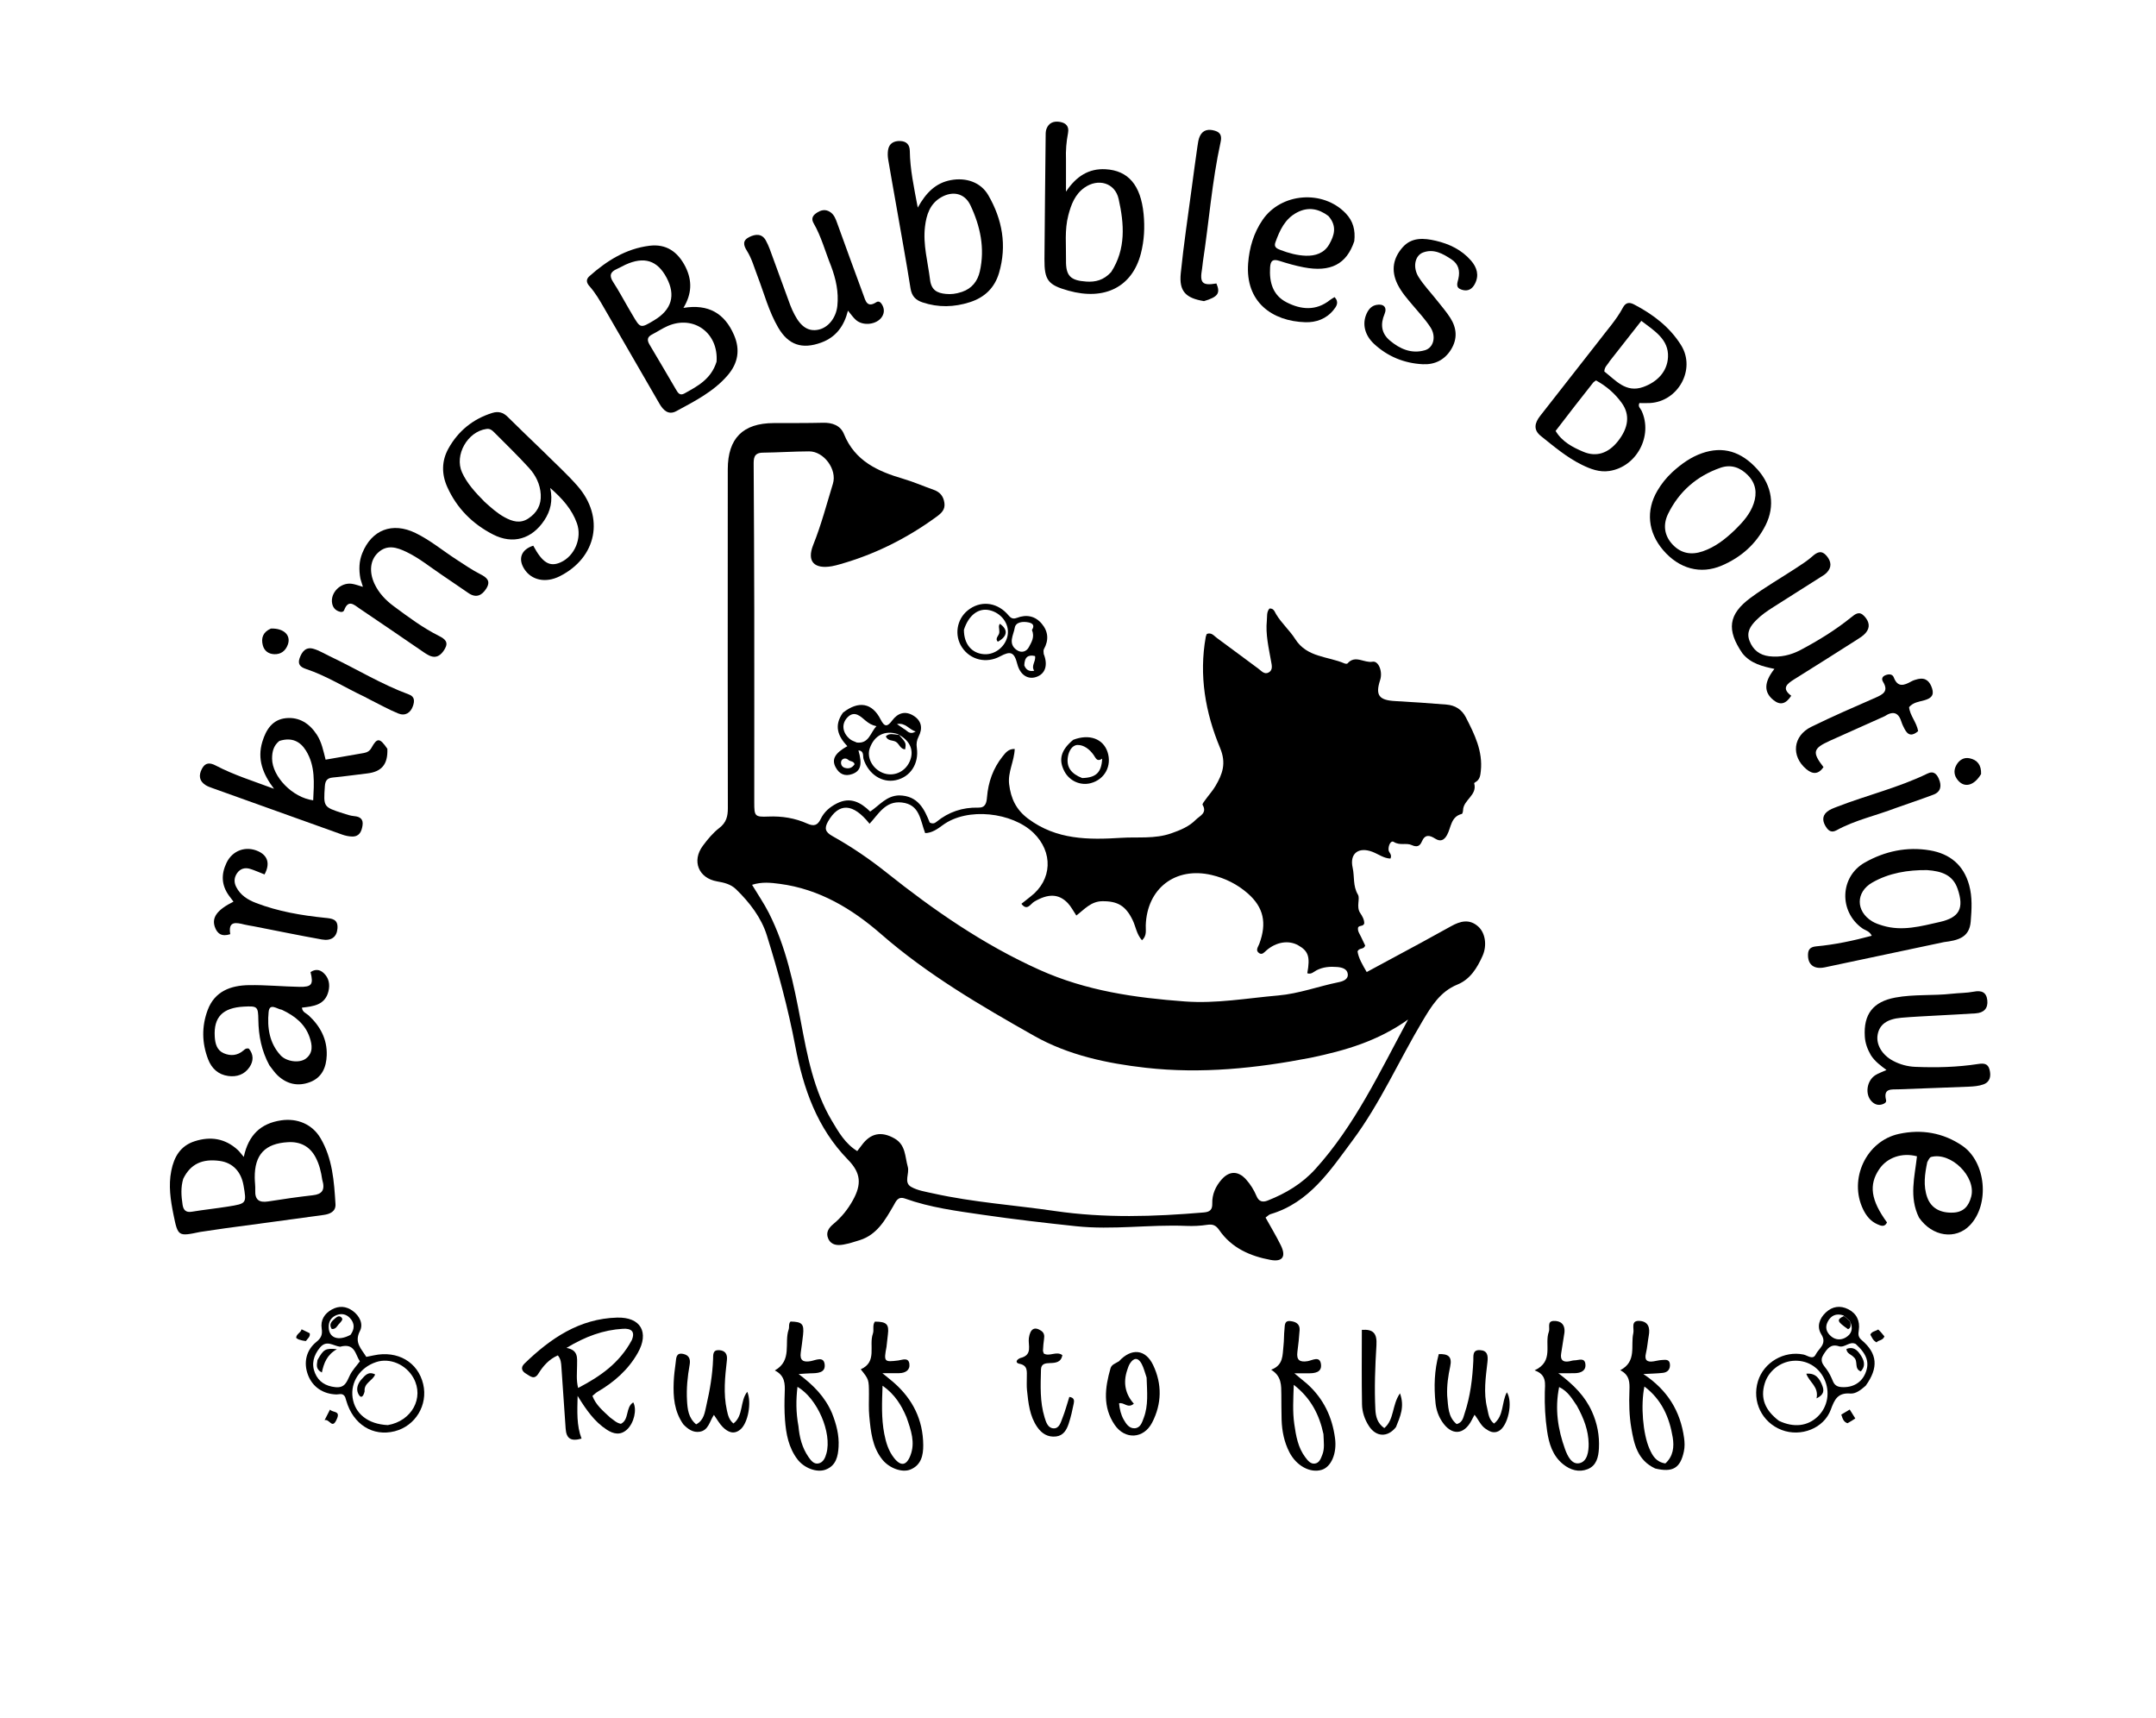 <svg version="1.1" id="Layer_1" xmlns="http://www.w3.org/2000/svg" xmlns:xlink="http://www.w3.org/1999/xlink" x="0px" y="0px"
	 width="100%" viewBox="0 0 1024 816" enable-background="new 0 0 1024 816" xml:space="preserve">
<path fill="#000000" opacity="1" stroke="none" 
	d="
M427.039,377.755 
	C436.13,377.878 439.038,384.4 441.597,390.662 
	C443.061,391.408 443.996,390.95 444.764,390.324 
	C450.561,385.598 457.173,383.373 464.65,383.564 
	C468.033,383.651 468.558,381.357 468.786,378.565 
	C469.37,371.446 471.675,364.902 476.17,359.275 
	C477.55,357.547 478.974,355.578 481.944,355.705 
	C481.715,361.583 478.583,366.746 479.299,372.496 
	C480.13,379.166 482.517,384.502 488.328,388.836 
	C501.803,398.886 516.932,398.892 532.502,397.908 
	C540.442,397.406 548.476,398.507 556.262,395.782 
	C560.572,394.273 564.763,392.58 567.947,389.323 
	C569.72,387.508 573.51,386.217 571.181,382.236 
	C570.933,381.812 572.003,380.528 572.579,379.726 
	C574.133,377.562 575.962,375.567 577.301,373.282 
	C580.61,367.635 582.545,362.556 579.484,355.226 
	C572.49,338.48 569.391,320.759 572.683,302.46 
	C572.768,301.988 573.008,301.544 573.181,301.074 
	C575.43,300.213 576.598,301.987 577.977,302.995 
	C584.565,307.815 591.09,312.72 597.663,317.561 
	C599.092,318.613 600.489,320.443 602.475,319.418 
	C604.728,318.256 604.019,315.855 603.694,314.003 
	C602.573,307.616 601.031,301.291 601.693,294.723 
	C601.888,292.784 601.478,290.711 602.934,289.01 
	C604.958,288.805 605.389,290.524 606.087,291.69 
	C608.671,296.007 612.545,299.37 615.193,303.537 
	C620.75,312.278 630.594,311.644 638.569,315.072 
	C638.989,315.253 639.799,315.324 640.007,315.082 
	C643.66,310.848 647.918,315 651.882,314.266 
	C654.77,313.731 656.804,318.987 655.514,322.935 
	C653.149,330.175 654.908,332.54 662.637,332.956 
	C670.78,333.394 678.918,333.967 687.046,334.631 
	C691.115,334.962 694.293,336.942 696.208,340.67 
	C700.327,348.689 704.339,356.742 703.316,366.193 
	C703.1,368.195 702.904,370.211 700.887,371.38 
	C700.606,371.543 700.127,371.875 700.165,372.006 
	C701.789,377.655 695.048,379.833 694.889,384.739 
	C694.869,385.375 694.624,386.473 694.285,386.558 
	C689.032,387.867 689.249,392.987 687.29,396.537 
	C685.871,399.11 684.139,399.866 681.626,398.275 
	C678.981,396.6 676.795,396.145 675.277,399.727 
	C674.38,401.843 672.981,402.498 670.483,401.342 
	C667.949,400.168 664.906,401.701 662.009,399.872 
	C660.534,398.941 659.321,401.647 659.508,403.684 
	C659.626,404.962 661.287,405.787 660.406,407.757 
	C657.289,407.675 654.733,405.675 651.887,404.576 
	C645.325,402.042 640.895,405.274 642.45,412.116 
	C643.401,416.301 642.471,420.709 644.97,424.913 
	C646.074,426.77 644.041,430.675 646.021,433.595 
	C647.006,435.048 647.97,436.717 647.958,438.508 
	C647.538,440.141 645.764,439.3 645.045,440.43 
	C644.648,442.14 645.76,443.495 646.444,444.967 
	C647.133,446.452 647.855,447.921 648.399,449.055 
	C647.711,451.159 645.61,449.929 644.77,451.838 
	C645.244,455.062 647.081,458.116 649.128,461.647 
	C657.939,456.898 666.559,452.27 675.162,447.608 
	C679.848,445.069 684.517,442.495 689.171,439.897 
	C693.52,437.469 697.869,436.258 702.089,440.038 
	C705.481,443.075 706.358,449.021 704.143,453.983 
	C701.578,459.728 698.244,465.129 692.232,467.578 
	C684.002,470.931 679.853,477.851 675.677,484.84 
	C664.408,503.702 655.539,524.005 642.354,541.699 
	C631.774,555.897 621.929,571.164 603.411,576.639 
	C602.683,576.854 602.094,577.537 601.081,578.258 
	C603.563,582.733 606.127,586.966 608.308,591.389 
	C610.925,596.696 609.228,599.426 603.503,598.372 
	C593.812,596.586 584.959,592.716 579.108,584.237 
	C577.508,581.919 576.042,581.291 573.37,581.697 
	C570.098,582.194 566.726,582.352 563.416,582.214 
	C545.944,581.486 528.496,584.217 511.007,582.356 
	C496.292,580.791 481.602,579.096 466.955,576.96 
	C454.437,575.134 441.889,573.532 429.904,569.247 
	C426.387,567.989 425.553,570.583 424.336,572.672 
	C420.378,579.469 416.547,586.384 408.34,588.984 
	C405.807,589.786 403.253,590.602 400.648,591.07 
	C397.754,591.589 394.792,591.428 393.366,588.236 
	C392.043,585.277 393.724,583.047 395.855,581.279 
	C399.631,578.146 402.623,574.427 405.007,570.16 
	C409.321,562.435 408.924,557.093 402.771,550.795 
	C388.051,535.73 381.535,516.956 377.724,496.851 
	C374.344,479.017 369.597,461.487 364.206,444.2 
	C361.602,435.846 356.054,428.624 349.625,422.368 
	C347.053,419.866 343.814,419.156 340.555,418.589 
	C331.816,417.07 328.431,408.912 333.829,401.665 
	C336.105,398.609 338.617,395.549 341.608,393.254 
	C344.959,390.683 345.705,387.731 345.696,383.789 
	C345.598,340.799 345.644,297.81 345.651,254.82 
	C345.653,244.156 345.641,233.491 345.66,222.827 
	C345.687,208.175 352.835,200.994 367.409,200.933 
	C375.24,200.9 383.074,200.966 390.902,200.777 
	C395.346,200.669 399.197,202.088 400.828,206.113 
	C406.026,218.941 416.865,223.842 428.979,227.392 
	C433.921,228.84 438.67,230.937 443.534,232.661 
	C446.522,233.72 448.116,235.739 448.55,238.871 
	C448.991,242.052 447.126,243.718 444.866,245.372 
	C430.893,255.602 415.654,263.236 398.979,267.965 
	C397.699,268.328 396.409,268.688 395.1,268.915 
	C386.911,270.337 382.99,266.87 386.275,258.693 
	C390.05,249.299 392.623,239.417 395.602,229.711 
	C397.661,223.002 391.342,214.342 384.289,214.367 
	C376.966,214.392 369.645,214.894 362.32,214.982 
	C357.797,215.037 357.94,217.937 357.958,221.124 
	C358.089,243.95 358.209,266.776 358.241,289.602 
	C358.283,320.095 358.236,350.588 358.239,381.081 
	C358.24,387.622 358.462,388.076 364.936,387.803 
	C371.415,387.531 377.603,388.532 383.431,391.15 
	C386.585,392.567 388.34,391.976 389.77,389.006 
	C391.415,385.586 394.095,383.262 397.521,381.538 
	C403.87,378.344 408.75,380.994 413.299,385.424 
	C417.74,382.469 420.967,377.91 427.039,377.755 
M622.604,502.338 
	C596.666,507.374 570.566,510.089 544.163,507.113 
	C525.675,505.029 507.365,501.11 491.176,491.959 
	C465.829,477.629 440.615,462.944 418.461,443.619 
	C404.629,431.553 389.088,422.23 370.349,419.765 
	C366.15,419.212 361.893,418.713 357.195,420.221 
	C360.061,424.979 362.877,429.07 365.109,433.459 
	C373.355,449.672 376.989,467.286 380.321,484.97 
	C383.406,501.341 386.431,517.735 395.129,532.34 
	C398.317,537.695 401.432,543.16 407.143,546.683 
	C408.046,545.504 408.661,544.734 409.241,543.938 
	C413.477,538.113 418.615,537.126 424.864,540.693 
	C430.225,543.752 429.776,549.3 431.158,554.158 
	C432.07,557.363 429.065,561.59 432.778,563.69 
	C435.869,565.439 439.692,565.997 443.255,566.791 
	C462.297,571.036 481.768,572.319 501.014,575.135 
	C524.62,578.588 548.128,577.832 571.726,575.828 
	C574.691,575.576 575.849,574.52 575.77,571.559 
	C575.654,567.202 577.362,563.411 580.199,560.181 
	C583.853,556.022 588.053,556.013 591.772,560.098 
	C593.919,562.457 595.576,565.161 596.815,568.098 
	C597.877,570.618 599.647,571.141 602.068,570.183 
	C610.68,566.775 618.409,562.203 624.752,555.189 
	C643.407,534.562 655.037,509.64 668.781,484.188 
	C654.379,494.441 639.118,498.88 622.604,502.338 
M485.126,429.24 
	C486.554,428.106 487.964,426.948 489.414,425.842 
	C499.824,417.903 500.273,404.639 490.842,395.531 
	C480.831,385.862 459.53,383.149 447.692,391.925 
	C445.272,393.719 442.64,395.594 439.41,395.668 
	C437.031,389.49 436.937,382.079 428.303,381.121 
	C420.512,380.257 417.28,386.62 412.999,391.22 
	C405.12,381.328 398.433,381.163 393.316,390.072 
	C391.38,393.442 391.987,395.195 395.392,397.096 
	C404.413,402.131 412.955,407.945 421.044,414.389 
	C443.604,432.36 467.05,448.602 493.645,460.576 
	C515.937,470.613 539.095,473.868 562.836,475.623 
	C577.682,476.72 592.341,474.054 607.071,472.777 
	C616.941,471.921 626.17,468.429 635.765,466.475 
	C637.77,466.067 640.469,465.195 640.121,462.512 
	C639.807,460.085 637.372,459.439 635.087,459.253 
	C631.724,458.979 628.494,459.195 625.363,460.782 
	C624.035,461.455 622.761,462.941 620.897,462.222 
	C622.336,454.412 621.432,451.673 616.564,448.938 
	C612.029,446.39 606.136,447.334 601.488,451.379 
	C600.49,452.248 599.486,453.606 598.085,452.701 
	C596.075,451.404 597.56,449.717 598.098,448.275 
	C601.79,438.374 600.17,430.936 592.669,424.336 
	C587.697,419.961 581.854,417.054 575.468,415.557 
	C558.215,411.513 544.748,421.962 544.181,439.489 
	C544.108,441.757 544.812,444.397 542.385,446.564 
	C539.8,443.654 539.43,440.031 537.948,436.975 
	C534.699,430.27 530.894,427.9 523.442,428.015 
	C518.117,428.097 514.976,431.95 511.206,434.805 
	C509.729,432.617 508.686,430.5 507.129,428.876 
	C502.773,424.335 497.716,424.398 491.219,428.21 
	C489.439,429.254 487.866,432.852 485.126,429.24 
z"/>
<path fill="#000000" opacity="1" stroke="none" 
	d="
M325.568,126.724 
	C328.854,133.357 328.588,139.567 324.602,146.227 
	C336.462,144.267 344.193,148.819 348.631,159.12 
	C351.639,166.103 350.55,172.456 345.657,178.182 
	C339,185.971 330.004,190.489 321.241,195.246 
	C317.477,197.289 315.014,194.856 313.169,191.662 
	C304.426,176.524 295.637,161.412 286.918,146.261 
	C284.837,142.645 282.752,139.037 279.969,135.918 
	C278.467,134.234 278.248,132.678 279.946,131.168 
	C288.165,123.859 297.253,118.118 308.419,116.721 
	C316.325,115.732 321.86,119.422 325.568,126.724 
M340.329,171.801 
	C341.342,158.16 329.489,149.461 317.109,154.84 
	C314.537,155.958 312.189,157.583 309.679,158.858 
	C307.29,160.072 307.293,161.638 308.535,163.72 
	C312.781,170.843 316.968,178.001 321.153,185.159 
	C322.057,186.705 322.978,188.02 325.046,186.877 
	C331.316,183.411 337.72,180.09 340.329,171.801 
M298.392,146.151 
	C299.063,147.298 299.734,148.444 300.407,149.591 
	C304.172,156.011 304.172,156.011 310.673,152.12 
	C319.037,147.114 321.041,140.259 316.59,131.876 
	C312.21,123.627 305.937,121.651 297.007,125.737 
	C295.65,126.358 294.371,127.153 293.003,127.746 
	C289.873,129.103 289.24,130.932 291.205,133.928 
	C293.662,137.672 295.773,141.643 298.392,146.151 
z"/>
<path fill="#000000" opacity="1" stroke="none" 
	d="
M759.164,162.184 
	C763.274,156.714 767.713,151.908 770.779,146.138 
	C772.115,143.624 773.833,143.4 776.118,144.595 
	C785.114,149.299 793.097,155.32 798.481,164.02 
	C805.533,175.417 797.056,190.734 783.592,191.415 
	C781.945,191.498 780.291,191.426 778.648,191.426 
	C777.779,193.096 779.185,194.005 779.681,195.081 
	C785.168,207.005 777.34,221.717 764.352,223.681 
	C759.701,224.384 755.469,222.779 751.409,220.795 
	C744.164,217.256 738.06,212.036 731.82,207.054 
	C728.123,204.103 728.915,200.812 731.542,197.473 
	C740.704,185.825 749.81,174.133 759.164,162.184 
M738.841,204.661 
	C741.879,209.765 746.872,212.394 752.028,214.57 
	C758.189,217.169 763.855,215.271 768.349,209.654 
	C773.521,203.191 774.278,196.955 770.242,191.35 
	C767.016,186.868 762.875,183.328 758.037,180.675 
	C757.442,181.125 756.968,181.352 756.675,181.723 
	C750.804,189.168 744.954,196.629 738.841,204.661 
M764.382,171.711 
	C763.64,173.153 762.041,174.124 761.981,176.436 
	C767.361,180.558 772.182,186.767 780.489,183.781 
	C787.027,181.431 791.891,176.557 792.223,169.573 
	C792.619,161.207 785.806,157.134 779.556,152.379 
	C774.425,158.913 769.614,165.041 764.382,171.711 
z"/>
<path fill="#000000" opacity="1" stroke="none" 
	d="
M95.063,585.084 
	C84.626,587.266 84.51,587.289 82.38,576.785 
	C80.995,569.951 79.95,563.059 81.352,556.035 
	C82.678,549.396 85.688,544.177 92.504,541.994 
	C100.051,539.577 106.948,540.662 112.91,546.127 
	C113.752,546.899 114.421,547.861 115.786,549.453 
	C118.003,539.034 123.838,533.516 133.533,532.085 
	C141.21,530.953 148.327,533.896 152.263,540.601 
	C157.918,550.231 158.684,561.075 159.339,571.859 
	C159.557,575.441 156.64,576.602 153.689,577.011 
	C138.068,579.177 122.434,581.244 106.806,583.362 
	C103.025,583.875 99.252,584.453 95.063,585.084 
M153.041,560.244 
	C152.525,556.598 151.665,553.049 149.954,549.759 
	C147.19,544.444 142.664,542.124 136.824,542.446 
	C125.833,543.051 120.875,548.399 120.988,559.351 
	C121.009,561.348 121.319,563.35 121.23,565.338 
	C121.029,569.803 123.072,571.272 127.36,570.597 
	C134.424,569.484 141.507,568.454 148.611,567.651 
	C152.915,567.164 154.56,565.248 153.041,560.244 
M87.035,559.822 
	C85.795,563.899 86.084,568.021 86.713,572.141 
	C87.092,574.622 88.216,575.957 91.095,575.48 
	C96.815,574.532 102.593,573.94 108.319,573.021 
	C117.169,571.599 117.159,571.535 115.664,562.979 
	C114.51,556.376 110.476,552.207 104.422,551.36 
	C96.155,550.204 90.493,552.745 87.035,559.822 
z"/>
<path fill="#000000" opacity="1" stroke="none" 
	d="
M257.817,214.183 
	C263.483,219.848 269.206,224.995 274.247,230.741 
	C287.324,245.646 283.441,264.827 265.827,273.685 
	C259.198,277.018 252.409,275.614 248.99,270.203 
	C245.913,265.333 247.616,260.94 253.271,259.161 
	C257.635,267.294 261.085,269.392 266.279,267.07 
	C272.916,264.103 276.537,255.583 274.01,248.507 
	C271.658,241.921 267.194,236.877 261.334,231.742 
	C262.65,237.859 261.455,242.701 258.501,247.14 
	C252.614,255.988 243.607,258.671 234.189,253.848 
	C224.432,248.851 216.967,241.396 212.427,231.278 
	C209.664,225.121 209.736,218.829 212.996,212.991 
	C217.634,204.685 224.622,198.976 233.8,196.115 
	C236.597,195.242 238.936,195.803 241.076,197.931 
	C246.508,203.33 252.059,208.61 257.817,214.183 
M230.164,238.343 
	C233.143,241.012 236.105,243.721 239.638,245.652 
	C243.285,247.645 247.051,248.816 250.95,246.234 
	C255.015,243.543 257.104,239.85 256.83,234.86 
	C256.56,229.95 254.446,225.749 251.306,222.286 
	C245.941,216.368 240.158,210.828 234.531,205.148 
	C233.59,204.2 232.623,203.505 231.034,203.725 
	C222.056,204.964 215.706,216.113 219.449,224.371 
	C221.825,229.612 225.676,233.789 230.164,238.343 
z"/>
<path fill="#000000" opacity="1" stroke="none" 
	d="
M183.973,355.619 
	C184.289,363.008 181.255,366.528 174.419,367.321 
	C168.973,367.953 163.544,368.753 158.087,369.262 
	C155.353,369.516 154.471,370.786 154.292,373.408 
	C153.625,383.24 153.546,383.251 162.913,386.265 
	C164.649,386.823 166.424,387.443 168.218,387.599 
	C171.089,387.848 172.628,389.063 172.183,392.03 
	C171.763,394.831 170.72,397.331 167.311,397.289 
	C165.688,397.27 164.001,396.896 162.463,396.348 
	C141.933,389.035 121.423,381.666 100.914,374.297 
	C99.821,373.904 98.69,373.52 97.715,372.91 
	C94.587,370.954 94.281,368.242 95.894,365.143 
	C97.503,362.05 99.7,362.116 102.542,363.606 
	C111.096,368.09 120.31,370.938 130.144,374.619 
	C124.76,367.51 122.117,360.493 124.592,352.309 
	C126.347,346.507 129.399,341.699 135.861,341.069 
	C142.173,340.454 147.016,343.632 150.473,348.911 
	C152.796,352.458 153.564,356.568 154.649,360.78 
	C160.83,359.708 166.839,358.672 172.846,357.619 
	C174.391,357.349 175.624,356.622 176.415,355.184 
	C179.105,350.295 180.363,350.311 183.973,355.619 
M132.693,351.884 
	C129.948,354.037 129.205,356.998 129.228,360.305 
	C129.284,368.753 138.885,378.816 148.753,380.086 
	C149.14,371.92 149.866,363.806 145.313,356.484 
	C142.65,352.202 138.682,349.994 132.693,351.884 
z"/>
<path fill="#000000" opacity="1" stroke="none" 
	d="
M506.297,76.063 
	C506.295,81.013 506.295,85.477 506.295,91.018 
	C511.14,83.735 517.11,79.951 525.037,80.374 
	C535.858,80.951 541.812,87.912 543.159,101.606 
	C543.778,107.906 543.464,114.224 541.859,120.422 
	C537.769,136.212 524.747,142.889 507.432,138.04 
	C497.762,135.332 495.993,133.073 496.069,123.057 
	C496.215,103.761 496.424,84.467 496.63,65.172 
	C496.644,63.85 496.568,62.426 497.014,61.228 
	C498.112,58.288 500.508,57.378 503.464,57.903 
	C506.382,58.421 507.851,60.073 507.263,63.176 
	C506.486,67.273 506.115,71.403 506.297,76.063 
M527.742,129.21 
	C534.855,118.25 533.942,106.3 531.298,94.484 
	C529.579,86.802 521.541,84.52 515.032,89.141 
	C510.527,92.339 508.733,97.165 507.406,102.238 
	C505.562,109.29 506.407,116.488 506.305,123.627 
	C506.199,131.043 508.41,133.21 515.913,133.726 
	C520.298,134.027 524.185,133.089 527.742,129.21 
z"/>
<path fill="#000000" opacity="1" stroke="none" 
	d="
M425.614,97.25 
	C424.317,89.792 423.025,82.77 421.843,75.73 
	C421.599,74.273 421.558,72.715 421.783,71.26 
	C422.281,68.044 424.609,66.875 427.553,66.976 
	C430.468,67.076 432.08,68.631 432.12,71.732 
	C432.232,80.398 434.06,88.816 435.895,98.589 
	C439.821,91.502 444.419,86.883 451.623,85.54 
	C458.749,84.213 465.786,86.468 469.4,92.711 
	C476.064,104.218 478.318,116.586 474.49,129.627 
	C472.413,136.704 467.664,141.253 460.665,143.507 
	C453.165,145.922 445.672,146.125 438.144,143.604 
	C434.87,142.508 433.033,140.641 432.45,136.93 
	C430.389,123.815 427.952,110.759 425.614,97.25 
M456.897,138.624 
	C461.608,137.035 464.321,133.512 465.366,128.916 
	C467.864,117.925 465.6,107.406 460.907,97.484 
	C458.182,91.721 452.469,90.505 446.909,93.755 
	C441.645,96.831 439.997,102.033 439.328,107.636 
	C438.306,116.198 440.708,124.437 441.723,132.821 
	C442.326,137.8 445.08,139.2 449.257,139.593 
	C451.603,139.814 453.908,139.632 456.897,138.624 
z"/>
<path fill="#000000" opacity="1" stroke="none" 
	d="
M923.277,447.434 
	C904.151,451.476 885.444,455.479 866.723,459.409 
	C861.833,460.436 858.887,458.378 858.723,454.032 
	C858.622,451.384 859.357,449.749 862.56,449.455 
	C871.464,448.637 880.193,446.784 888.991,444.418 
	C887.954,442.159 885.939,441.901 884.517,440.893 
	C873.302,432.947 873.794,416.346 885.737,409.618 
	C895.271,404.246 905.664,402.018 916.556,403.846 
	C926.043,405.439 932.609,410.755 935.252,420.342 
	C936.834,426.08 936.463,431.873 935.993,437.697 
	C935.371,445.409 929.734,446.617 923.277,447.434 
M915.262,413.23 
	C906.129,413.145 897.271,414.567 889.266,419.132 
	C881.311,423.667 881.342,432.776 889.158,437.56 
	C890.692,438.499 892.484,439.082 894.224,439.608 
	C903.445,442.397 912.36,439.887 921.277,437.874 
	C930.658,435.757 932.934,431.395 929.796,422.177 
	C927.553,415.588 922.333,413.732 915.262,413.23 
z"/>
<path fill="#000000" opacity="1" stroke="none" 
	d="
M127.916,505.902 
	C124.183,498.967 122.812,491.84 122.704,484.412 
	C122.612,478.022 122.289,477.727 115.809,478.071 
	C105.732,478.606 101.438,483.068 101.995,492.328 
	C102.196,495.671 103.009,498.796 106.281,500.219 
	C109.501,501.619 112.798,501.351 115.635,498.89 
	C116.249,498.358 116.843,497.711 118.197,498.016 
	C120.421,500.723 120.559,503.824 118.463,506.877 
	C116.063,510.375 112.437,511.563 108.388,511.01 
	C103.682,510.368 100.537,507.47 98.859,503.127 
	C95.86,495.364 95.733,487.435 98.642,479.679 
	C102.001,470.72 109.635,467.995 118.269,467.865 
	C126.249,467.746 134.238,468.527 142.227,468.68 
	C148.082,468.792 148.95,467.534 147.49,461.68 
	C149.632,460.213 151.781,460.334 153.682,462.079 
	C156.26,464.446 156.798,467.59 155.992,470.826 
	C154.374,477.325 148.855,477.952 143.403,478.554 
	C143.606,480.759 145.488,481.206 146.622,482.261 
	C152.138,487.397 155.452,493.596 155.177,501.217 
	C154.975,506.828 152.989,511.751 147.193,513.937 
	C141.518,516.078 136.345,514.908 131.929,510.814 
	C130.48,509.471 129.369,507.764 127.916,505.902 
M133.854,479.558 
	C131.591,479.272 128.019,476.069 127.577,480.649 
	C126.868,488 127.905,495.368 133.272,501.203 
	C136.081,504.257 142.288,505.023 145.265,502.758 
	C148.832,500.043 148.286,496.29 147.089,492.734 
	C144.99,486.498 140.325,482.602 133.854,479.558 
z"/>
<path fill="#000000" opacity="1" stroke="none" 
	d="
M171.191,274.873 
	C170.378,270.494 170.528,266.552 172.063,262.721 
	C176.505,251.635 186.33,247.79 197.336,253.135 
	C204.398,256.565 210.453,261.652 217.027,265.892 
	C220.661,268.237 224.238,270.724 228.083,272.669 
	C231.262,274.278 233.209,275.951 230.969,279.516 
	C228.912,282.789 226.179,284.145 222.585,281.726 
	C218.302,278.843 214.083,275.864 209.792,272.993 
	C204.261,269.291 199.089,265.028 193.042,262.128 
	C188.513,259.955 183.9,258.459 179.578,262.445 
	C175.773,265.953 175.228,271.62 177.866,277.262 
	C179.899,281.611 183.128,285.021 186.876,287.803 
	C193.825,292.961 200.787,298.163 208.556,302.058 
	C211.383,303.475 213.112,304.972 211.29,308.149 
	C209.547,311.189 207.169,313.068 203.501,311.143 
	C202.033,310.373 200.681,309.374 199.306,308.436 
	C189.808,301.964 180.351,295.433 170.805,289.033 
	C168.344,287.384 165.484,284.396 163.483,289.728 
	C163.052,290.877 161.833,290.724 160.867,290.359 
	C159.199,289.729 158.165,288.507 157.782,286.734 
	C156.676,281.619 161.768,276.428 167.188,277.265 
	C168.793,277.513 170.341,278.128 172.361,278.701 
	C171.942,277.341 171.618,276.289 171.191,274.873 
z"/>
<path fill="#000000" opacity="1" stroke="none" 
	d="
M394.68,126.266 
	C391.874,119.269 390.052,112.29 386.444,106.049 
	C385.296,104.062 385.82,102.575 387.553,101.324 
	C389.752,99.736 392.048,99.102 394.467,100.82 
	C396.185,102.04 396.879,103.911 397.568,105.818 
	C401.698,117.239 405.849,128.653 410.062,140.044 
	C411.083,142.803 411.784,146.38 416.18,143.539 
	C417.447,142.721 418.414,143.705 419.004,144.776 
	C420.04,146.658 420.096,148.582 418.898,150.455 
	C416.54,154.142 409.997,155.016 406.534,151.966 
	C405.186,150.779 404.163,149.224 402.737,147.535 
	C400.945,154.73 397.156,160.118 389.971,162.726 
	C380.961,165.997 374.451,163.864 369.608,155.568 
	C365.127,147.892 362.915,139.277 359.753,131.058 
	C358.2,127.022 357.07,122.791 354.751,119.112 
	C353.054,116.418 352.59,114.197 355.888,112.566 
	C358.87,111.092 361.874,110.879 363.712,114.161 
	C365.162,116.751 366.081,119.65 367.119,122.456 
	C369.889,129.945 372.577,137.466 375.347,144.956 
	C375.922,146.512 376.643,148.024 377.414,149.495 
	C380.466,155.315 384.052,157.54 388.703,156.576 
	C393.398,155.603 397.125,150.919 397.709,145.212 
	C398.368,138.769 397.085,132.626 394.68,126.266 
z"/>
<path fill="#000000" opacity="1" stroke="none" 
	d="
M888.59,501.156 
	C886.89,498.199 885.904,495.403 885.705,492.348 
	C885.009,481.678 889.651,475.717 900.19,473.769 
	C909.075,472.127 918.128,472.959 927.059,471.952 
	C930.524,471.562 934.063,471.626 937.469,470.967 
	C941.157,470.253 943.45,471.219 943.873,475.038 
	C944.303,478.918 942.211,481.001 938.43,481.261 
	C932.457,481.673 926.473,481.931 920.494,482.276 
	C914.68,482.611 908.856,482.852 903.056,483.356 
	C896.206,483.952 892.699,486.555 891.807,491.325 
	C890.936,495.979 893.825,501 899.122,503.81 
	C902.397,505.547 905.956,506.518 909.641,506.673 
	C919.634,507.094 929.627,506.849 939.518,505.319 
	C942.294,504.89 944.19,505.126 944.934,507.957 
	C945.723,510.958 945.281,513.834 942.016,515.013 
	C939.871,515.788 937.453,515.987 935.142,516.087 
	C924.003,516.566 912.857,516.892 901.716,517.347 
	C898.509,517.477 894.35,516.676 895.784,522.427 
	C896.076,523.594 895.01,524.151 894.016,524.47 
	C892.07,525.096 890.4,524.534 889.001,523.138 
	C885.628,519.769 886.567,513.138 890.853,510.534 
	C892.26,509.68 893.858,509.14 895.996,508.173 
	C893.228,506.078 890.567,504.193 888.59,501.156 
z"/>
<path fill="#000000" opacity="1" stroke="none" 
	d="
M827.603,310.329 
	C819.94,299.172 820.864,291.742 831.413,283.941 
	C838.362,278.802 845.913,274.481 853.152,269.728 
	C855.793,267.994 858.497,266.279 860.834,264.179 
	C863.22,262.035 865.287,261.287 867.575,264.014 
	C869.799,266.664 870.13,269.427 867.555,272.032 
	C866.635,272.963 865.425,273.621 864.304,274.334 
	C856.996,278.984 849.675,283.612 842.361,288.252 
	C839.404,290.128 836.515,292.087 834.044,294.609 
	C831.35,297.359 829.348,300.258 830.949,304.385 
	C832.618,308.688 835.742,311.112 840.259,311.666 
	C845.558,312.316 850.58,311.133 855.228,308.667 
	C863.623,304.213 871.724,299.247 879.126,293.268 
	C881.306,291.507 883.075,290.074 885.453,292.631 
	C887.779,295.131 888.448,297.915 886.06,300.657 
	C884.888,302.004 883.253,302.993 881.717,303.97 
	C871.879,310.227 862.034,316.474 852.138,322.638 
	C848.681,324.792 846.014,326.915 850.759,330.431 
	C848.265,334.264 845.6,335.184 842.246,332.438 
	C837.687,328.707 837.782,324.008 842.761,317.678 
	C837.133,316.464 831.617,315.243 827.603,310.329 
z"/>
<path fill="#000000" opacity="1" stroke="none" 
	d="
M643.218,114.555 
	C639.551,125.51 631.955,129.385 619.213,126.958 
	C615.304,126.213 611.444,125.113 607.652,123.893 
	C604.551,122.895 603.439,123.783 603.237,126.987 
	C602.794,134.014 604.489,140.196 611.024,143.555 
	C617.873,147.075 625.028,147.784 631.656,142.503 
	C632.276,142.009 633.003,141.647 633.877,141.101 
	C636.162,143.598 634.709,145.573 633.291,147.305 
	C629.873,151.478 625.084,153.185 619.971,153.033 
	C604.31,152.567 591.401,143.518 592.81,125.035 
	C593.37,117.677 595.428,110.62 599.682,104.414 
	C608.503,91.547 628.298,90.02 639.138,101.297 
	C642.634,104.934 643.825,109.232 643.218,114.555 
M630.921,102.569 
	C626.271,99.087 621.327,98.117 616,100.921 
	C610.244,103.951 607.807,109.409 605.743,115.12 
	C604.937,117.348 606.427,118.059 608.093,118.699 
	C612.002,120.201 616.064,121.317 620.205,121.453 
	C624.678,121.6 628.925,120.259 631.308,116.059 
	C633.679,111.879 635.204,107.455 630.921,102.569 
z"/>
<path fill="#000000" opacity="1" stroke="none" 
	d="
M794.256,224.24 
	C798.618,220.279 803.053,217.1 808.348,215.25 
	C818.279,211.779 827.008,214.321 834.766,222.995 
	C841.673,230.719 843.104,240.369 838.605,249.367 
	C834.088,258.399 826.916,264.684 817.757,268.606 
	C807.658,272.93 797.5,270.116 789.942,261.299 
	C782.66,252.805 781.633,242.474 787.177,233.057 
	C789.044,229.885 791.303,227.007 794.256,224.24 
M824.093,251.583 
	C827.784,247.952 831.235,244.145 832.935,239.109 
	C834.616,234.129 833.942,229.554 830.206,225.73 
	C826.565,222.003 822.155,220.392 817.055,222.183 
	C805.897,226.102 797.51,233.392 792.301,243.967 
	C789.769,249.108 790.348,254.387 794.527,258.741 
	C798.519,262.9 803.356,263.684 808.713,261.843 
	C814.501,259.854 819.233,256.259 824.093,251.583 
z"/>
<path fill="#000000" opacity="1" stroke="none" 
	d="
M911.434,578.262 
	C906.605,568.474 909.444,558.726 910.472,549.162 
	C903.357,547.262 896.32,549.737 892.58,555.228 
	C887.491,562.701 888.538,569.999 896.243,580.571 
	C895.101,582.947 893.337,582.173 891.633,581.419 
	C888.416,579.995 886.376,577.415 884.888,574.337 
	C877.955,560.003 886.339,541.905 901.875,538.524 
	C912.529,536.206 922.849,537.907 931.979,544.127 
	C943.321,551.855 945.12,572.013 935.593,581.927 
	C928.867,588.927 917.762,587.385 911.434,578.262 
M915.359,551.95 
	C914.193,557.519 913.368,563.119 915.345,568.657 
	C917.161,573.744 921.542,576.17 927.687,575.899 
	C932.651,575.681 935.075,572.773 936.235,568.294 
	C938.668,558.902 926.658,546.97 917.192,549.477 
	C916.532,549.652 916.071,550.581 915.359,551.95 
z"/>
<path fill="#000000" opacity="1" stroke="none" 
	d="
M663.726,134.936 
	C660.504,128.273 661.785,122.452 666.18,117.458 
	C670.48,112.573 676.326,113.028 681.974,114.352 
	C688.396,115.857 694.245,118.653 698.665,123.753 
	C701.48,127.001 702.632,130.735 700.504,134.809 
	C699.241,137.228 697.301,138.53 694.333,137.621 
	C691.144,136.644 692.165,134.514 692.656,132.403 
	C693.525,128.664 692.757,125.412 689.397,123.19 
	C685.308,120.486 680.998,118.015 675.912,119.902 
	C671.982,121.361 670.846,126.951 673.806,131.621 
	C676.283,135.529 679.545,138.937 682.426,142.591 
	C684.587,145.331 686.905,147.977 688.781,150.904 
	C691.886,155.75 692.346,160.826 689.205,165.957 
	C686.105,171.02 681.344,173.263 675.722,172.978 
	C666.997,172.536 659.148,169.36 652.683,163.388 
	C648.076,159.133 646.905,153.701 649.082,148.933 
	C650.022,146.875 651.393,145.258 653.741,144.806 
	C657.157,144.147 658.931,145.954 657.6,149.114 
	C655.532,154.024 656.052,158.312 660.141,161.744 
	C664.92,165.756 670.414,168.167 676.749,166.344 
	C680.903,165.148 682.258,159.824 679.381,155.415 
	C676.941,151.677 673.848,148.354 670.95,144.927 
	C668.368,141.873 665.703,138.895 663.726,134.936 
z"/>
<path fill="#000000" opacity="1" stroke="none" 
	d="
M289.763,673.202 
	C291.539,674.418 292.8,675.84 294.906,676.207 
	C298.968,674.203 296.982,668.391 300.763,666.027 
	C302.631,669.426 301.112,675.865 297.801,678.918 
	C294.653,681.821 291.356,681.046 288.205,679.002 
	C282.364,675.211 278.459,669.641 274.343,662.944 
	C274.168,670.456 273.818,676.965 276.211,683.228 
	C271.134,684.673 268.984,683.219 268.657,678.493 
	C267.98,668.71 267.322,658.926 266.634,649.144 
	C266.507,647.34 266.428,645.499 264.95,643.714 
	C260.863,645.473 258.013,648.65 255.762,652.298 
	C253.727,655.597 251.8,653.523 249.948,652.465 
	C247.915,651.304 247.078,649.557 249.083,647.613 
	C261.425,635.653 275.168,626.249 293.085,625.763 
	C304.341,625.458 308.435,632.775 302.924,642.521 
	C298.375,650.564 291.677,656.421 283.773,661.022 
	C282.947,661.503 282.266,662.233 281.372,662.967 
	C283.022,667.322 286.397,670.043 289.763,673.202 
M300.074,636.464 
	C301.837,632.224 299.673,630.856 295.897,631.074 
	C286.57,631.611 278.072,634.714 269.065,640.15 
	C274.783,641.213 274.092,644.938 274.084,648.444 
	C274.077,651.835 273.621,655.284 274.582,659.175 
	C285.163,653.65 294.192,647.397 300.074,636.464 
z"/>
<path fill="#000000" opacity="1" stroke="none" 
	d="
M895.056,340.183 
	C886.212,344.133 877.7,347.919 869.211,351.757 
	C861.037,355.453 860.574,357.201 866.075,364.328 
	C863.712,367.759 860.999,367.885 857.895,365.268 
	C850.573,359.094 851.522,349.492 860.26,345.199 
	C870.261,340.285 880.495,335.839 890.709,331.376 
	C894.318,329.799 897.13,328.317 894.356,323.801 
	C893.514,322.431 893.975,321.261 895.57,320.647 
	C897.153,320.037 898.829,320.077 899.452,321.712 
	C901.324,326.622 904.33,325.543 907.715,323.661 
	C908.716,323.104 909.865,322.741 910.991,322.493 
	C914.685,321.678 916.584,323.68 917.641,326.904 
	C918.761,330.323 917.037,331.714 913.965,332.579 
	C911.47,333.281 908.676,333.539 906.727,335.839 
	C907.116,339.875 910.269,342.905 911.034,347.23 
	C908.453,349.462 906.276,349.622 904.544,346.126 
	C904.028,345.084 903.466,344.041 903.131,342.936 
	C901.802,338.547 899.34,337.361 895.056,340.183 
z"/>
<path fill="#000000" opacity="1" stroke="none" 
	d="
M108.919,425.59 
	C105.039,420.373 105.027,415.136 107.588,409.771 
	C110.423,403.835 116.843,401.576 122.755,404.334 
	C127.226,406.419 128.345,410.284 125.64,415.292 
	C123.436,414.428 121.214,413.425 118.907,412.689 
	C116.474,411.912 114.203,412.449 112.674,414.589 
	C111.226,416.615 110.992,418.862 112.167,421.193 
	C114.178,425.185 117.699,427.353 121.642,428.861 
	C132.129,432.873 143.113,434.75 154.217,435.883 
	C157.669,436.235 160.664,436.435 160.27,441.044 
	C159.935,444.968 157.409,446.998 152.8,446.175 
	C142,444.248 131.254,442.019 120.486,439.917 
	C119.019,439.631 117.527,439.455 116.082,439.09 
	C112.06,438.073 108.262,437.309 109.367,443.661 
	C105.333,445.003 103.124,443.425 102.021,440.169 
	C100.494,435.663 103.202,432.06 110.892,428.212 
	C110.279,427.401 109.698,426.634 108.919,425.59 
z"/>
<path fill="#000000" opacity="1" stroke="none" 
	d="
M571.846,143.015 
	C563.078,141.585 559.952,138.284 560.807,129.8 
	C562.188,116.087 564.272,102.445 566.081,88.776 
	C566.931,82.356 567.803,75.939 568.729,69.531 
	C568.965,67.893 569.184,66.17 569.864,64.695 
	C571.322,61.528 574.124,61.208 577.076,62.105 
	C579.737,62.915 580.361,64.608 579.724,67.514 
	C575.623,86.218 574.225,105.335 571.334,124.228 
	C571.158,125.377 571.112,126.548 570.913,127.693 
	C569.741,134.447 571.016,135.751 577.745,134.632 
	C579.689,139.267 578.566,140.973 571.846,143.015 
z"/>
<path fill="#000000" opacity="1" stroke="none" 
	d="
M786.116,697.413 
	C777.728,693.476 776.115,685.91 774.81,678.301 
	C773.796,672.395 773.674,666.389 773.905,660.4 
	C774.049,656.655 774.06,653.046 769.545,650.753 
	C777.559,646.554 774.371,639.148 775.749,633.126 
	C776.253,630.926 774.304,626.957 778.892,627.345 
	C782.965,627.689 783.755,630.705 783.092,634.327 
	C782.584,637.099 782.405,639.942 781.749,642.674 
	C780.952,645.994 782.243,647.014 785.327,646.545 
	C786.641,646.345 787.941,645.979 789.259,645.909 
	C790.85,645.825 792.868,645.384 793.127,647.818 
	C793.374,650.139 792.18,651.733 789.837,652.005 
	C787.099,652.324 784.327,652.354 780.515,652.569 
	C792.096,660.207 798.106,670.257 799.858,682.906 
	C800.158,685.066 800.218,687.196 799.762,689.345 
	C798.095,697.215 794.505,699.444 786.116,697.413 
M790.965,695.024 
	C794.726,691.629 795.215,687.159 794.461,682.634 
	C792.886,673.181 789.296,664.759 781.017,658.483 
	C779.174,667.428 780.306,681.001 783.414,688.056 
	C784.827,691.263 786.505,694.351 790.965,695.024 
z"/>
<path fill="#000000" opacity="1" stroke="none" 
	d="
M421.047,639.673 
	C419.701,646.741 419.972,646.956 426.617,646.126 
	C428.515,645.889 431.463,644.453 431.912,647.713 
	C432.323,650.693 430.034,652.092 427.129,652.152 
	C424.985,652.196 422.84,652.161 419.095,652.161 
	C421.664,654.27 423.139,655.414 424.541,656.642 
	C433.517,664.504 438.415,674.323 438.496,686.338 
	C438.529,691.187 437.521,695.789 432.447,697.906 
	C428.501,699.552 422.402,697.31 419.101,693.23 
	C414.233,687.213 413.573,679.839 412.867,672.562 
	C412.531,669.101 412.718,665.587 412.707,662.096 
	C412.686,655.17 412.697,655.17 408.814,650.312 
	C416.81,646.795 412.556,639.077 414.58,633.403 
	C415.219,631.612 414.231,629.416 415.539,627.67 
	C421.107,627.682 422.342,628.936 421.704,633.809 
	C421.467,635.619 421.313,637.439 421.047,639.673 
M430.523,673.031 
	C428.112,667.343 425.004,662.191 419.174,658.11 
	C418.881,666.19 418.565,673.591 419.982,680.946 
	C420.772,685.049 421.973,689.045 424.608,692.4 
	C427.845,696.522 430.543,696.111 432.421,691.195 
	C434.733,685.142 432.793,679.436 430.523,673.031 
z"/>
<path fill="#000000" opacity="1" stroke="none" 
	d="
M395.142,671.095 
	C397.271,676.454 398.581,681.606 398.291,687.022 
	C398.043,691.671 397.084,696.149 392.052,697.988 
	C387.891,699.508 381.9,697.216 378.753,693.077 
	C374.549,687.548 373.317,680.983 372.831,674.29 
	C372.518,669.977 372.552,665.623 372.71,661.298 
	C372.86,657.208 372.86,653.321 368.006,650.866 
	C376.435,646.069 372.356,637.801 374.578,631.405 
	C374.996,630.203 374.405,628.716 375.467,627.63 
	C380.976,627.755 381.966,628.779 381.415,633.962 
	C381.117,636.772 380.707,639.57 380.323,642.37 
	C379.81,646.109 381.49,647.066 384.98,646.449 
	C387.334,646.033 391.104,644.02 391.649,647.777 
	C392.282,652.132 388.182,652.166 384.92,652.228 
	C383.467,652.255 382.017,652.399 379.307,652.57 
	C386.449,657.906 391.842,663.423 395.142,671.095 
M379.236,677.392 
	C379.702,682.597 380.957,687.565 383.969,691.918 
	C385.096,693.546 386.496,695.466 388.696,695.033 
	C391.02,694.576 391.962,692.321 392.534,690.204 
	C395.176,680.433 388.274,664.201 378.766,658.638 
	C378.048,664.802 377.995,670.653 379.236,677.392 
z"/>
<path fill="#000000" opacity="1" stroke="none" 
	d="
M743.033,632.923 
	C742.47,636.454 742.023,639.574 741.496,642.681 
	C740.964,645.821 742.227,647.081 745.341,646.522 
	C746.159,646.376 746.973,646.068 747.789,646.067 
	C749.744,646.062 752.64,644.545 752.993,647.881 
	C753.324,651.012 750.848,652.083 748.05,652.164 
	C745.916,652.226 743.778,652.177 740.147,652.177 
	C747.517,657.722 752.851,663.155 756.105,670.402 
	C758.62,676.005 759.728,681.76 759.414,687.851 
	C759.198,692.038 758.243,696.098 754.024,697.753 
	C749.896,699.371 745.828,698.182 742.361,695.363 
	C737.354,691.292 735.673,685.544 734.791,679.551 
	C733.895,673.468 733.577,667.325 733.713,661.156 
	C733.799,657.252 734.807,652.912 728.86,650.818 
	C738.249,646.482 733.397,638.398 735.631,632.477 
	C736.307,630.684 734.586,627.482 737.913,627.354 
	C740.95,627.237 743.464,628.691 743.033,632.923 
M748.935,667.61 
	C746.7,664.418 744.859,660.849 740.518,658.744 
	C738.397,669.163 739.926,678.78 743.299,688.19 
	C744.48,691.484 746.513,695.695 750.169,694.903 
	C753.927,694.088 754.581,689.348 754.531,685.681 
	C754.446,679.44 752.296,673.681 748.935,667.61 
z"/>
<path fill="#000000" opacity="1" stroke="none" 
	d="
M620.792,657.205 
	C628.701,664.316 632.757,673.03 634.083,683.101 
	C635.025,690.249 632.278,696.651 627.789,698.047 
	C622.337,699.743 615.741,696.202 612.399,689.693 
	C609.926,684.877 608.876,679.68 608.704,674.31 
	C608.577,670.322 608.624,666.328 608.574,662.336 
	C608.519,658.036 608.793,653.617 603.741,650.518 
	C609.692,648.312 609.084,643.494 609.589,639.223 
	C609.9,636.587 609.778,633.901 610.075,631.262 
	C610.263,629.593 609.941,627.143 612.751,627.41 
	C615.196,627.643 617.45,628.618 617.261,631.669 
	C617.045,635.142 616.642,638.607 616.199,642.06 
	C615.693,646.005 617.349,647.06 621.105,646.445 
	C623.318,646.083 626.982,643.678 627.42,648.098 
	C627.789,651.828 624.377,652.246 621.359,652.218 
	C619.539,652.2 617.719,652.214 614.767,652.214 
	C617.215,654.234 618.872,655.602 620.792,657.205 
M628.58,681.089 
	C626.63,671.984 622.704,664.087 614.473,657.687 
	C614.261,664.503 613.875,670.425 614.728,676.323 
	C615.536,681.91 616.455,687.511 620.019,692.187 
	C621.133,693.648 622.434,695.315 624.391,695.101 
	C626.65,694.854 627.341,692.675 628.071,690.815 
	C629.203,687.927 628.707,684.919 628.58,681.089 
z"/>
<path fill="#000000" opacity="1" stroke="none" 
	d="
M163.94,663.504 
	C162.833,661.364 161.165,662.3 159.791,662.261 
	C153.419,662.077 148.447,658.712 146.282,653.002 
	C144.08,647.194 145.371,641.215 150.312,637.265 
	C152.595,635.44 153.222,633.777 152.787,630.986 
	C152.156,626.946 154.123,623.831 157.62,621.908 
	C160.952,620.075 164.369,620.281 167.496,622.548 
	C170.82,624.956 172.665,628.8 170.943,632.148 
	C168.112,637.651 171.645,640.583 173.973,644.414 
	C175.259,644.154 176.386,643.94 177.508,643.698 
	C188.849,641.251 198.524,646.882 200.998,657.373 
	C203.331,667.266 197.32,677.217 187.492,679.732 
	C177.107,682.391 167.709,676.483 164.477,665.266 
	C164.339,664.787 164.192,664.31 163.94,663.504 
M184.198,676.817 
	C195.529,674.895 201.56,663.906 196.43,654.53 
	C192.866,648.015 185.159,644.709 178.625,646.893 
	C170.972,649.45 166.398,656.389 167.474,663.811 
	C168.567,671.351 174.706,676.397 184.198,676.817 
M161.537,639.596 
	C158.331,639.24 155.128,636.146 151.951,640.019 
	C148.927,643.706 147.799,647.731 149.6,652.086 
	C151.312,656.228 154.667,658.333 159.315,658.803 
	C163.86,659.262 164.704,656.225 166.176,653.149 
	C167.296,650.807 169.217,648.847 170.922,646.526 
	C168.728,643.366 168.666,637.646 161.537,639.596 
M166.482,633.95 
	C168.477,631.188 168.552,628.438 166.158,625.92 
	C164.408,624.079 162.134,623.662 159.798,624.593 
	C157.235,625.614 156.016,627.679 156.114,630.43 
	C156.291,635.359 160.539,637.111 166.482,633.95 
z"/>
<path fill="#000000" opacity="1" stroke="none" 
	d="
M886.113,658.115 
	C883.789,660.157 881.366,662.032 878.806,661.828 
	C872.896,661.358 871.342,664.578 869.562,669.437 
	C866.263,678.439 855.272,682.583 846.229,679.133 
	C836.853,675.555 832,665.584 834.951,655.961 
	C837.709,646.966 847.367,641.407 856.576,643.306 
	C858.468,643.696 861.044,646.013 862.374,643.288 
	C863.781,640.405 867.952,638.314 865.049,633.729 
	C862.769,630.127 864.076,626.237 867.164,623.329 
	C870.273,620.401 874.01,619.875 877.799,621.771 
	C881.806,623.778 883.474,627.325 882.847,631.699 
	C882.569,633.637 882.428,634.933 884.21,636.441 
	C891.732,642.812 892.309,649.538 886.113,658.115 
M875.459,624.685 
	C872.082,623.636 869.57,624.732 868.017,627.855 
	C866.714,630.476 867.521,632.757 869.604,634.577 
	C871.736,636.44 874.37,636.532 876.608,635.222 
	C879.29,633.652 880.425,631.1 878.641,627.455 
	C877.789,626.654 876.936,625.853 875.459,624.685 
M844.919,674.785 
	C851.922,678.123 858.521,677.387 863.363,672.728 
	C868.145,668.128 869.357,661.01 866.409,654.828 
	C863.626,648.99 857.852,645.711 851.405,646.307 
	C845.374,646.864 839.999,651.147 838.202,656.901 
	C835.919,664.215 838.464,669.881 844.919,674.785 
M881.39,638.3 
	C878.464,636.766 876.195,640.266 873.377,639.365 
	C869.504,638.128 867.857,640.501 866.059,643.338 
	C864.126,646.387 865.893,648.104 867.51,650.265 
	C868.78,651.962 869.718,653.957 870.533,655.931 
	C871.341,657.888 872.61,658.633 874.68,658.769 
	C879.824,659.105 883.989,656.807 885.916,652.319 
	C888.055,647.335 886.867,643.276 881.39,638.3 
z"/>
<path fill="#000000" opacity="1" stroke="none" 
	d="
M324.524,676.424 
	C320.183,670.181 319.71,663.407 319.969,656.52 
	C320.088,653.369 320.499,650.221 320.922,647.092 
	C321.198,645.044 321.026,642.313 324.434,643 
	C327.259,643.571 328.046,645.418 327.541,648.222 
	C326.54,653.794 325.978,659.418 326.296,665.102 
	C326.53,669.289 326.946,673.375 330.636,676.456 
	C334.376,674.539 334.735,670.764 335.466,667.592 
	C337.143,660.316 338.42,652.935 338.685,645.429 
	C338.754,643.477 338.432,641.07 341.509,641.222 
	C344.408,641.365 345.572,643.098 345.252,645.933 
	C344.356,653.873 343.469,661.81 345.235,669.758 
	C345.74,672.03 346.207,674.284 348.35,676.055 
	C353.213,672.317 351.34,665.524 354.919,660.981 
	C357.099,666.176 355.248,675.839 351.692,678.854 
	C348.552,681.517 345.687,680.132 343.297,677.757 
	C341.687,676.157 340.572,674.059 339.08,671.965 
	C337.012,674.966 336.559,679.338 332.267,679.977 
	C329.254,680.425 326.819,678.851 324.524,676.424 
z"/>
<path fill="#000000" opacity="1" stroke="none" 
	d="
M173.171,330.93 
	C163.668,326.45 155.053,320.944 145.372,317.729 
	C142.695,316.839 141.285,315.511 142.283,312.643 
	C143.358,309.556 145.206,307.082 148.868,308.129 
	C151.55,308.896 154.012,310.438 156.566,311.647 
	C169.18,317.616 181.109,325.002 194.267,329.842 
	C197.062,330.87 196.88,333.089 196.167,335.215 
	C195.04,338.576 192.451,340.193 189.14,338.84 
	C184.536,336.957 180.17,334.491 175.705,332.267 
	C174.961,331.897 174.235,331.49 173.171,330.93 
z"/>
<path fill="#000000" opacity="1" stroke="none" 
	d="
M687.34,662.823 
	C687.858,667.974 687.664,672.938 691.852,676.344 
	C694.7,675.574 694.976,673.195 695.628,671.25 
	C698.344,663.142 699.364,654.74 699.763,646.232 
	C699.865,644.058 699.21,641.023 702.891,641.21 
	C706.495,641.393 706.827,643.753 706.471,646.886 
	C705.644,654.147 704.529,661.443 706.327,668.739 
	C706.951,671.27 707.013,674.032 709.585,676.094 
	C714.371,672.334 713.094,666.013 715.697,661.225 
	C718.714,666.046 716.191,677.333 711.858,679.633 
	C709.402,680.936 707.382,679.84 705.407,678.431 
	C703.212,676.863 702.256,674.264 700.329,671.898 
	C699.737,673.029 699.362,673.731 698.999,674.44 
	C695.337,681.596 689.428,681.923 684.953,675.215 
	C683.156,672.523 682.13,669.481 681.808,666.342 
	C681.01,658.56 681.248,650.811 683.348,643.103 
	C687.844,642.919 689.782,644.303 688.773,648.998 
	C687.832,653.37 687.141,657.844 687.34,662.823 
z"/>
<path fill="#000000" opacity="1" stroke="none" 
	d="
M900.574,383.689 
	C890.92,387.387 881.079,389.481 872.277,394.312 
	C869.941,395.594 868.515,394.64 867.294,392.771 
	C865.673,390.289 865.25,387.688 867.684,385.59 
	C869.012,384.446 870.835,383.809 872.517,383.155 
	C886.747,377.632 901.704,374.086 915.495,367.373 
	C918.476,365.922 919.945,367.749 920.901,369.985 
	C922.229,373.092 921.903,376.033 918.305,377.393 
	C912.562,379.565 906.73,381.502 900.574,383.689 
z"/>
<path fill="#000000" opacity="1" stroke="none" 
	d="
M400.372,338.462 
	C407.818,332.636 414.25,333.78 418.253,341.688 
	C420.16,345.455 421.505,345.18 423.77,342.15 
	C426.393,338.642 429.896,337.45 433.822,339.878 
	C437.718,342.287 438.343,345.859 436.297,349.831 
	C435.41,351.552 435.167,353.206 435.444,355.105 
	C436.552,362.697 432.384,369.056 425.44,370.532 
	C418.874,371.928 412.509,367.691 410.17,360.569 
	C409.687,359.099 410.572,356.613 407.717,356.384 
	C409.634,363.006 408.817,366.165 404.792,367.608 
	C401.214,368.89 398.573,367.576 396.875,364.369 
	C394.886,360.612 396.558,357.662 402.444,354.38 
	C398.041,349.716 395.892,344.682 400.372,338.462 
M426.988,348.999 
	C426.988,348.999 427.017,349.025 426.441,348.651 
	C420.311,346.676 415.308,349.173 413.123,355.3 
	C411.564,359.67 414.257,364.941 419.094,366.991 
	C424.087,369.106 429.708,366.828 432.013,361.755 
	C434.308,356.706 432.418,351.933 426.988,348.999 
M406.97,352.653 
	C412.814,353.278 413.337,347.888 416.274,344.906 
	C414.03,344.384 412.642,343.514 411.095,342.239 
	C408.899,340.428 405.956,337.26 402.644,340.56 
	C399.491,343.703 400.051,347.977 403.663,351.012 
	C404.406,351.636 405.375,351.992 406.97,352.653 
M405.886,362.978 
	C405.551,361.387 403.827,361.739 402.903,360.884 
	C402.057,360.102 400.686,359.904 399.785,361.02 
	C399.442,361.446 399.372,362.293 399.511,362.867 
	C399.82,364.144 400.858,364.716 402.101,364.851 
	C403.508,365.004 404.741,364.626 405.886,362.978 
M429.379,346.194 
	C430.881,346.882 431.908,349.244 434.903,347.397 
	C431.61,346.453 430.205,343.116 426.017,343.875 
	C427.335,344.811 428.09,345.346 429.379,346.194 
z"/>
<path fill="#000000" opacity="1" stroke="none" 
	d="
M531.462,646.502 
	C537.346,640.1 544.053,640.732 547.654,648.25 
	C551.996,657.314 551.817,666.73 547.206,675.635 
	C543.185,683.401 534.301,683.862 529.407,676.677 
	C523.647,668.22 524.797,659.016 527.445,649.83 
	C527.965,648.025 529.758,647.565 531.462,646.502 
M544.586,654.246 
	C543.816,652.058 543.296,649.736 542.217,647.713 
	C540.582,644.649 538.478,644.654 536.627,647.634 
	C536.025,648.602 535.687,649.75 535.321,650.847 
	C533.364,656.727 534.477,662.129 538.515,666.646 
	C535.634,669.167 533.805,665.742 531.494,666.496 
	C531.79,669.292 532.376,671.872 533.698,674.205 
	C534.863,676.262 536.33,678.451 538.91,678.321 
	C541.649,678.183 542.396,675.574 543.224,673.388 
	C545.479,667.44 544.82,661.256 544.586,654.246 
z"/>
<path fill="#000000" opacity="1" stroke="none" 
	d="
M495.717,310.566 
	C497.863,315.968 496.426,320.08 492.167,321.514 
	C488.075,322.892 484.467,320.422 483.164,315.352 
	C481.72,309.735 480.058,308.994 475.012,311.721 
	C468.49,315.243 460.896,313.452 456.907,307.449 
	C453.157,301.805 454.353,294.141 459.649,289.88 
	C465.376,285.273 472.83,285.806 478.135,291.28 
	C479.494,292.682 480.304,294.481 482.989,293.439 
	C487.405,291.724 491.62,292.458 494.781,296.212 
	C497.89,299.903 498.203,304.012 495.811,308.294 
	C495.518,308.817 495.636,309.569 495.717,310.566 
M457.818,299.087 
	C457.795,305.827 461.482,310.297 467.392,310.696 
	C472.744,311.058 477.809,306.896 478.625,301.467 
	C479.409,296.257 475.594,291.097 470.01,289.811 
	C464.846,288.623 460.148,291.971 457.818,299.087 
M490.126,299.178 
	C491.408,297.244 490.728,296.083 488.63,295.622 
	C485.808,295.002 482.386,295.406 481.947,298.196 
	C481.427,301.505 478.595,305.593 482.792,308.637 
	C485.179,310.368 487.601,309.42 488.693,307.29 
	C489.812,305.109 491.564,302.652 490.126,299.178 
M486.493,316.03 
	C487.325,318.135 488.804,319.035 491.201,318.559 
	C489.551,316.138 492.119,314.128 491.592,311.569 
	C488.433,310.868 486.6,311.888 486.493,316.03 
z"/>
<path fill="#000000" opacity="1" stroke="none" 
	d="
M484.559,644.972 
	C490.689,643.56 488.162,638.789 488.67,635.419 
	C489.308,631.185 491.248,629.851 494.464,631.98 
	C495.936,632.955 496.129,634.282 495.874,635.905 
	C495.591,637.704 495.479,639.533 495.369,641.354 
	C495.341,641.813 495.607,642.29 495.76,642.838 
	C498.554,644.421 501.684,641.517 504.563,643.572 
	C504.024,646.985 501.436,647.284 498.7,647.36 
	C496.596,647.418 494.495,647.614 494.423,650.386 
	C494.224,658.037 493.847,665.716 496.134,673.178 
	C496.823,675.427 497.645,678.114 500.216,678.349 
	C503.06,678.609 503.756,675.627 504.575,673.576 
	C505.902,670.257 506.816,666.773 507.882,663.429 
	C510.368,663.764 510.224,665.331 509.982,666.523 
	C509.323,669.775 508.619,673.045 507.56,676.181 
	C506.59,679.052 505.108,681.801 501.585,682.215 
	C497.7,682.673 494.803,680.856 492.67,677.786 
	C489.004,672.511 488.417,666.328 487.773,660.2 
	C487.565,658.221 487.702,656.205 487.689,654.205 
	C487.672,651.419 488.295,648.482 484.161,647.685 
	C482.339,647.335 482.37,645.925 484.559,644.972 
z"/>
<path fill="#000000" opacity="1" stroke="none" 
	d="
M663.016,677.778 
	C659.044,682.779 653.625,682.495 650.229,677.344 
	C648.174,674.228 646.961,670.626 646.892,666.984 
	C646.672,655.185 646.81,643.379 646.81,631.588 
	C652.257,631.198 654.101,633.25 653.747,638.914 
	C653.112,649.059 652.741,659.213 653.236,669.377 
	C653.401,672.766 654.173,675.926 657.478,678.238 
	C662.306,674.133 661.028,667.389 664.921,661.727 
	C667.221,668.038 665.057,672.724 663.016,677.778 
z"/>
<path fill="#000000" opacity="1" stroke="none" 
	d="
M509.73,351.357 
	C517.389,348.403 523.943,350.859 526.024,357.133 
	C528.191,363.66 524.727,370.146 518.124,371.924 
	C513.178,373.256 507.968,370.935 505.537,366.316 
	C502.646,360.823 503.847,356.23 509.73,351.357 
M513.999,369.521 
	C520.532,369.334 523.14,366.936 523.484,360.328 
	C520.958,361.981 520.477,360.027 519.374,358.483 
	C517.54,355.915 514.798,353.718 511.742,353.81 
	C509.286,353.885 507.711,356.56 507.238,359.199 
	C506.327,364.282 508.72,367.469 513.999,369.521 
z"/>
<path fill="#000000" opacity="1" stroke="none" 
	d="
M940.923,367.619 
	C937.612,373.139 933.154,374.279 930.034,370.708 
	C928.078,368.47 927.732,365.918 929.2,363.318 
	C930.539,360.945 932.721,359.572 935.427,360.12 
	C939.135,360.871 941.095,363.344 940.923,367.619 
z"/>
<path fill="#000000" opacity="1" stroke="none" 
	d="
M128.698,298.506 
	C134.929,298.342 138.322,301.781 136.685,306.199 
	C135.601,309.125 133.426,310.811 130.253,310.694 
	C127.51,310.592 125.479,309.096 124.807,306.412 
	C123.954,303.007 124.858,300.179 128.698,298.506 
z"/>
<path fill="#000000" opacity="1" stroke="none" 
	d="
M877.467,675.936 
	C875.453,675.211 875.134,673.587 874.523,671.818 
	C875.802,671.055 877.029,670.323 878.532,669.426 
	C879.454,670.896 880.28,672.211 881.188,673.658 
	C879.941,674.474 878.864,675.178 877.467,675.936 
z"/>
<path fill="#000000" opacity="1" stroke="none" 
	d="
M159.941,674.015 
	C157.739,679.128 156.555,673.675 154.167,674.478 
	C155.206,672.446 155.839,671.208 156.736,669.454 
	C158.076,671.042 161.884,669.823 159.941,674.015 
z"/>
<path fill="#000000" opacity="1" stroke="none" 
	d="
M892.062,631.41 
	C893.287,632.533 894.174,633.652 895.013,634.711 
	C894.199,636.776 892.158,636.353 891.297,637.534 
	C889.506,636.615 889.109,635.151 888.333,633.88 
	C888.94,632.308 890.665,632.297 892.062,631.41 
z"/>
<path fill="#000000" opacity="1" stroke="none" 
	d="
M145.291,636.887 
	C143.993,636.775 142.921,636.51 141.881,636.154 
	C141.449,636.007 141.083,635.667 140.666,635.401 
	C140.719,633.467 142.845,633.037 143.233,631.317 
	C144.629,631.993 145.897,632.606 147.089,633.183 
	C147.494,634.891 146.133,635.616 145.291,636.887 
z"/>
<path fill="#000000" opacity="1" stroke="none" 
	d="
M878.804,627.701 
	C878.968,629.206 879.314,630.594 877.743,631.266 
	C872.483,627.617 872.172,626.807 875.707,625.035 
	C876.936,625.853 877.789,626.654 878.804,627.701 
z"/>
<path fill="#000000" opacity="1" stroke="none" 
	d="
M173.176,660.802 
	C172.587,663.37 171.37,664.46 170.138,661.887 
	C168.991,659.49 170.007,656.929 171.774,655.007 
	C173.34,653.303 174.938,651.094 178.177,652.767 
	C177.002,655.825 172.795,656.721 173.176,660.802 
z"/>
<path fill="#000000" opacity="1" stroke="none" 
	d="
M150.8,645.907 
	C153.675,640.779 154.534,640.227 160.034,640.755 
	C155.242,643.442 153.815,647.407 152.865,651.849 
	C149.76,650.158 150.512,648.132 150.8,645.907 
z"/>
<path fill="#000000" opacity="1" stroke="none" 
	d="
M161.365,628.393 
	C160.094,629.534 159.765,631.332 157.569,631.19 
	C156.028,628.93 157.537,627.455 159.154,626.125 
	C159.992,625.435 161.067,624.579 162.159,625.677 
	C163.133,626.657 162.179,627.411 161.365,628.393 
z"/>
<path fill="#000000" opacity="1" stroke="none" 
	d="
M857.914,652.413 
	C862.421,651.975 864.282,654.812 865.559,658.195 
	C866.348,660.287 866.444,662.367 862.77,664.123 
	C863.962,658.56 859.301,656.468 857.914,652.413 
z"/>
<path fill="#000000" opacity="1" stroke="none" 
	d="
M880.487,644.603 
	C879.218,643.173 877.153,642.951 876.966,640.651 
	C880.173,639.358 882.104,641.153 883.558,643.317 
	C885.213,645.784 886.393,648.521 883.786,651.311 
	C880.47,650.051 882.714,646.495 880.487,644.603 
z"/>
<path fill="#000000" opacity="1" stroke="none" 
	d="
M426.971,348.989 
	C430.37,352.828 430.37,352.828 429.899,355.893 
	C427.554,355.784 427.158,353.264 425.462,352.285 
	C423.972,351.426 421.717,352.044 420.718,349.714 
	C422.361,348.029 424.341,348.794 426.605,348.969 
	C427.017,349.025 426.988,348.999 426.971,348.989 
z"/>
<path fill="#000000" opacity="1" stroke="none" 
	d="
M474.632,299.974 
	C474.692,298.504 474.043,297.325 474.908,296.258 
	C478.911,299.062 478.547,302.235 473.924,304.772 
	C472.243,302.989 474.84,301.863 474.632,299.974 
z"/>
</svg>
